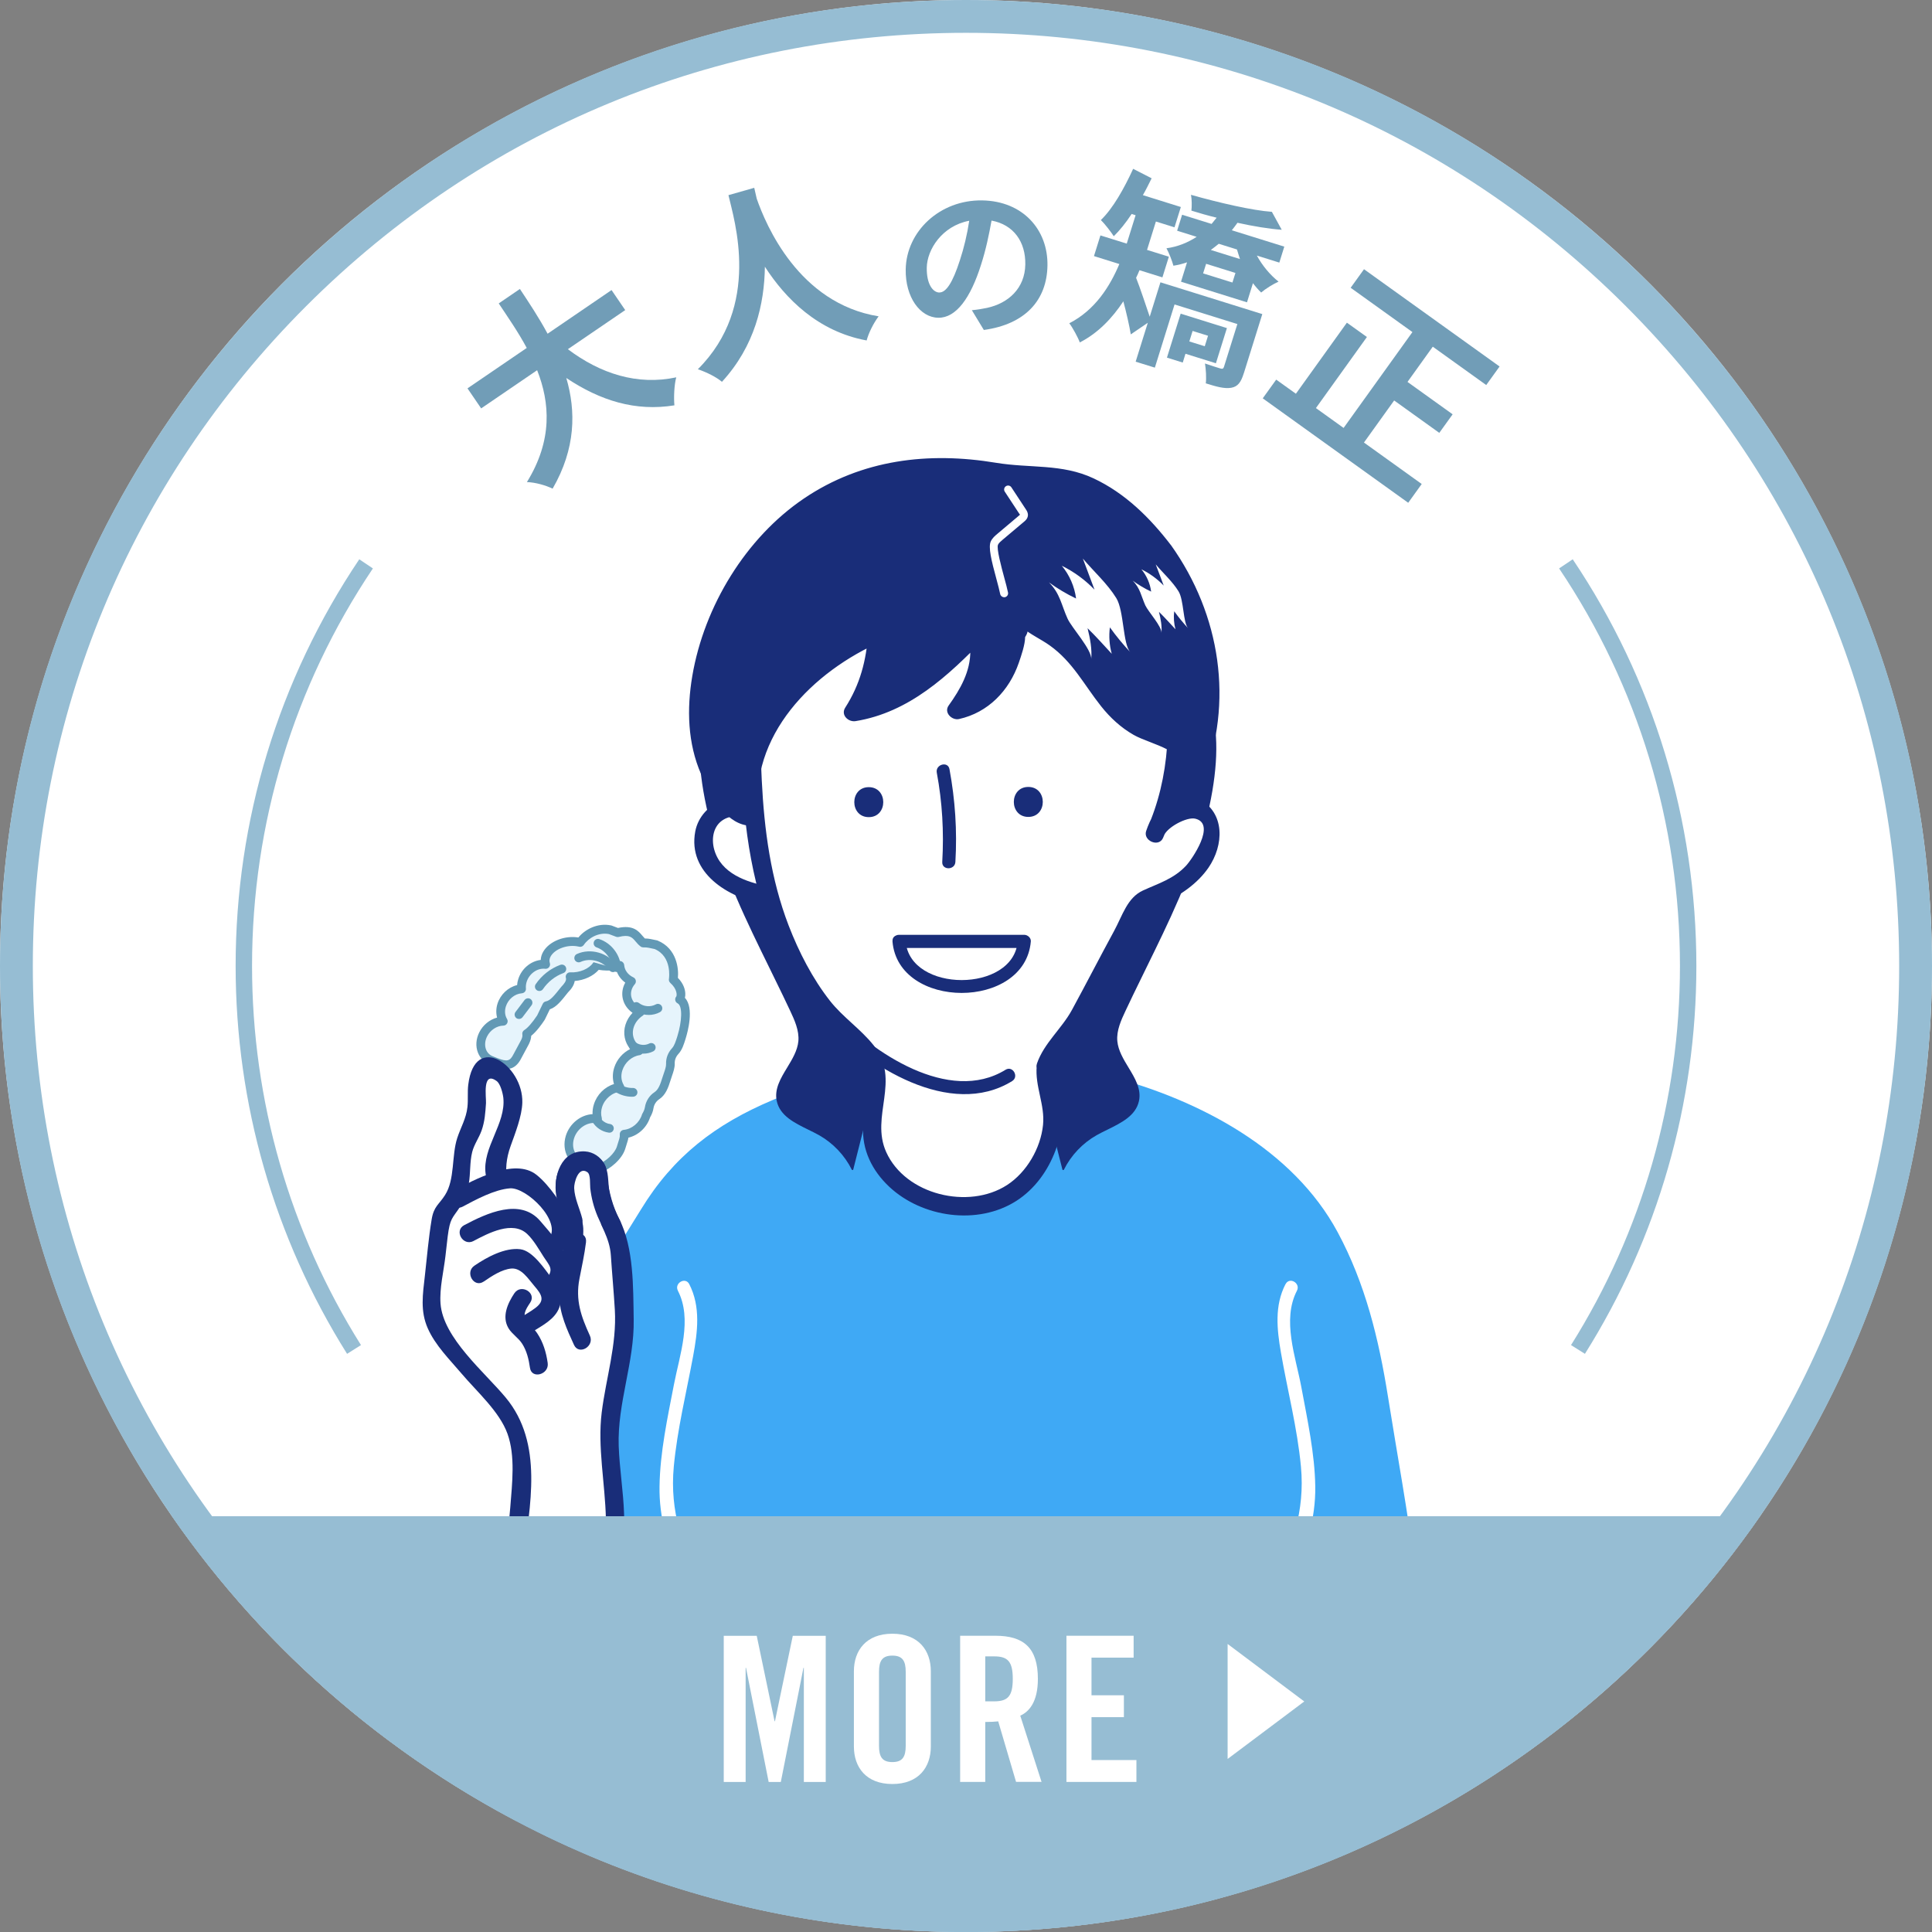<svg xmlns="http://www.w3.org/2000/svg" xmlns:xlink="http://www.w3.org/1999/xlink" id="_&#x30EC;&#x30A4;&#x30E4;&#x30FC;_2" width="353.14" height="353.14" viewBox="0 0 353.14 353.14"><rect x="0" y="0" width="353.14" height="353.14" fill="#808080" stroke="none"/><defs><clipPath id="clippath"><circle cx="176.57" cy="176.57" r="176.57" style="fill:none; stroke-width:0px;"></circle></clipPath><clipPath id="clippath-1"><path d="m176.57,353.14c97.52,0,176.57-79.05,176.57-176.57H0C0,274.09,79.05,353.14,176.57,353.14Z" style="fill:none; stroke-width:0px;"></path></clipPath></defs><g id="base"><circle cx="176.57" cy="176.57" r="176.57" style="fill:#fff; stroke-width:0px;"></circle><path d="m103.8,63.83c5.92,4.46,12.7,6.67,19.81,5.14-.38,1.35-.47,3.72-.34,5.12-7.11,1.15-13.52-.84-19.76-5,1.78,6.06,1.74,12.89-2.5,20.23-1.23-.6-3.15-1.16-4.7-1.2,4.74-7.68,4.2-14.55,1.87-20.45l-10.23,6.98-2.5-3.66,10.83-7.39c-1.61-3-3.49-5.68-5.12-8.14l3.87-2.64c1.63,2.46,3.47,5.22,5.06,8.18l11.69-7.98,2.5,3.66-10.47,7.14Z" style="fill:#719db7; stroke-width:0px;"></path><path d="m137.86,34.32c.12.56.29,1.27.46,2,1.64,4.7,7.63,19.13,22.28,21.5-1,1.34-1.85,3.11-2.19,4.41-8.93-1.64-14.85-7.67-18.6-13.48-.09,6.77-1.82,14.49-7.85,21.04-1.03-.87-2.74-1.73-4.4-2.3,11.63-11.6,6.66-27.18,5.59-31.82l4.71-1.34Z" style="fill:#719db7; stroke-width:0px;"></path><path d="m179.83,60.31l-2.19-3.61c1.14-.1,1.98-.27,2.8-.43,3.85-.84,6.9-3.55,6.97-7.93.07-4.14-2.13-7.27-6.17-8.02-.46,2.54-1.02,5.29-1.93,8.1-1.9,6.03-4.54,9.71-7.81,9.66-3.33-.05-6.03-3.76-5.95-8.83.11-6.93,6.21-12.74,13.98-12.62,7.44.12,12.04,5.36,11.93,11.9-.1,6.33-4.05,10.74-11.62,11.78Zm-8.14-6.85c1.26.02,2.46-1.85,3.76-5.88.73-2.21,1.34-4.75,1.71-7.23-4.97.94-7.71,5.28-7.76,8.58-.05,3.03,1.13,4.52,2.3,4.54Z" style="fill:#719db7; stroke-width:0px;"></path><path d="m227.34,68.24c-.5,1.61-1.06,2.42-2.29,2.64-1.27.21-2.69-.2-4.65-.81.13-1.02.02-2.6-.15-3.63,1.12.39,2.43.8,2.81.91.38.12.55.06.67-.32l2.44-7.8-11.48-3.58-3.6,11.55-3.51-1.09,2.22-7.11-3.11,2.12c-.26-1.59-.8-3.95-1.36-6.04-2,3.03-4.6,5.8-7.96,7.51-.32-.89-1.33-2.75-1.92-3.5,4.71-2.41,7.42-6.73,9.15-10.83l-4.64-1.45,1.18-3.78,4.81,1.5.15-.48,1.47-4.71-.72-.23c-1.07,1.63-2.19,3.01-3.27,4.07-.48-.75-1.66-2.29-2.36-2.96,2.2-2.1,4.25-5.76,5.9-9.36l3.38,1.73c-.52,1.05-1.03,2.09-1.6,3.08l6.94,2.17-1.16,3.71-3.4-1.06-1.48,4.74-.14.45,3.99,1.24-1.18,3.78-4.19-1.31c-.18.47-.4.93-.62,1.39.7,1.73,1.9,5.38,2.49,7.11l1.96-6.29,18.62,5.81-3.38,10.82Zm2.41-21.5c.96,1.77,2.38,3.5,3.95,4.74-.96.42-2.41,1.32-3.18,1.99-.52-.5-1.02-1.07-1.5-1.71l-1.09,3.5-12.06-3.77,1.1-3.54c-.8.28-1.62.48-2.49.62-.22-.86-.83-2.41-1.27-3.19,2.04-.27,3.91-1.04,5.52-2.09l-3.57-1.12.91-2.92,5.39,1.68c.3-.36.61-.75.92-1.14-1.61-.39-3.17-.84-4.61-1.29.09-.76.09-2.09-.08-2.89,5.09,1.44,11.21,2.86,14.79,3.11l1.8,3.28c-2.36-.17-5.19-.64-8.09-1.28-.33.46-.67.92-1.03,1.37l9.59,2.99-.91,2.92-4.09-1.28Zm-13.06,17.91l-.5,1.62-2.89-.9,2.51-8.04,8.45,2.64-2.01,6.43-5.57-1.74Zm1.3-4.16l-.6,1.92,2.82.88.6-1.92-2.82-.88Zm7.83-10.6l-5.36-1.67-.55,1.75,5.36,1.67.55-1.75Zm-3.05-5.33c-.46.38-.95.76-1.45,1.13l5.33,1.66c-.19-.59-.39-1.18-.55-1.75l-3.33-1.04Z" style="fill:#719db7; stroke-width:0px;"></path><path d="m259.86,88.48l-2.46,3.42-26.59-19.09,2.46-3.42,3.6,2.58,9.32-12.99,3.66,2.62-9.32,12.99,5.06,3.63,12.58-17.52-11.29-8.1,2.44-3.39,24.78,17.78-2.44,3.39-9.77-7.01-4.62,6.44,8.25,5.92-2.44,3.39-8.25-5.92-5.52,7.69,10.56,7.58Z" style="fill:#719db7; stroke-width:0px;"></path><g style="clip-path:url(#clippath);"><path d="m101.55,267.02c-.1,7.39-7.97,21.66-4.62,28.34,3.31,6.6.71,46.28,10.41,40.82,12.81-7.2,21.56-47.99,21.13-54.73-.19-2.99-1.03-5.91-2.13-8.69-1.4-3.55-3.27-6.99-6-9.66-2.73-2.68-6.41-4.53-10.24-4.5-1.93.01-4.58,1.3-5.89,2.72-1.5,1.64-2.63,3.41-2.66,5.69Z" style="fill:#3fa9f5; stroke-width:0px;"></path><path d="m99.87,267.02c-.42,8.08-5.17,15.39-5.43,23.54-.15,4.64,2.03,9.56,2.44,14.29.56,6.56.8,13.16,1.67,19.7.51,3.86.93,9.53,3.95,12.43,7.44,7.12,16.29-12.77,18.09-17.09,4.71-11.27,9.31-24.91,9.56-37.28.17-8.53-4.84-19.22-12.39-23.56s-16.89-1.12-17.89,7.97c-.24,2.15,3.13,2.13,3.36,0,.77-6.99,8.5-7.81,13.44-4.68,4.64,2.94,7.35,8.34,8.95,13.42s1.15,8.82.28,13.67c-1.96,10.95-5,22.09-9.72,32.18-2,4.27-4.43,9.25-8.28,12.18-3.64,2.77-4.47-1.52-5.18-4.62-2.13-9.27-1.72-18.96-2.89-28.36-.58-4.63-2.5-8.52-1.67-13.27,1.21-6.94,4.7-13.43,5.07-20.52.11-2.16-3.25-2.16-3.36,0Z" style="fill:#3fa9f5; stroke-width:0px;"></path><path d="m116.14,309.27c5.6.3,143.86.92,143.57-1.1-1.78-12.15-3.1-26.87-5.33-38.95-.12-.63-.24-1.26-.36-1.89-2.04-10.53-2.84-21.76-6.79-31.92-1.87-4.79-3.93-9.53-6.76-13.62-10.05-14.53-33.61-24.38-50.78-25.63-21.33-1.56-43.03,1.3-60.75,13.54-6.96,4.81-10.22,12.72-14.79,19.44-5.84,8.58-11.58,17.23-17.22,25.95" style="fill:#3fa9f5; stroke-width:0px;"></path><path d="m116.14,310.95c15.3.73,30.73.28,46.04.31,24.04.05,48.09.06,72.13-.28,7.39-.11,14.83-.09,22.21-.64,1.09-.08,3.07.07,4-.66,1.79-1.42.42-4.65.19-6.38-.72-5.45-1.35-10.92-2.04-16.38-1.34-10.6-3.29-21.09-4.97-31.64s-4.14-20.66-9.2-30.06c-8.17-15.18-25.19-24.07-41.3-28.39-19.71-5.29-43.14-3.7-61.92,4.22-10.53,4.44-18.19,10.29-24.14,20.05-6.86,11.26-14.5,22.05-21.67,33.13-1.18,1.82,1.73,3.51,2.9,1.7,6.06-9.35,12.49-18.47,18.47-27.87,2.53-3.97,4.7-8.22,7.68-11.89,3.34-4.12,7.8-6.93,12.44-9.38,17.32-9.14,39.43-11.53,58.63-8.21,16.03,2.78,34.56,10.75,43.86,24.75,5.96,8.97,8.79,19.65,10.56,30.15s3.71,21.09,5.07,31.7c.63,4.92,1.2,9.84,1.83,14.76.22,1.74.16,3.79.71,5.46.45,1.35.62,1.72,1.2,1.35-.85.55-3.42.31-4.55.36-7.46.38-14.93.44-22.39.54-22.43.29-44.86.3-67.3.26-16.11-.03-32.35.45-48.45-.32-2.16-.1-2.16,3.26,0,3.36h0Z" style="fill:#3fa9f5; stroke-width:0px;"></path><path d="m143.21,181.88c.46.95.91,1.91,1.36,2.86.83,1.77,1.68,3.64,1.5,5.59-.36,3.93-4.8,7.05-3.96,10.91.73,3.31,4.7,4.47,7.66,6.13,2.59,1.45,4.73,3.7,6.05,6.36,1.16-4.58,2.32-9.17,3.48-13.75.62-2.44,1.24-4.91,1.23-7.42,0-1.95-.39-3.88-.77-5.79-1.87-9.4-.52-18.89-4.96-27.78-1.69-3.69-3.88-7.14-6.46-10.28-2.6-3.16-4.14-6.55-6.04-10.21-1.19-2.29-2.39-4.59-4.02-6.59-1.63-1.99-3.76-3.68-6.25-4.34-.32-.08-.64-.15-.97-.13-1.41.1-2.13,1.72-2.45,3.1-1.42,6.2-.23,13.76,1.34,19.83,2.87,11.15,8.32,21.26,13.26,31.5Z" style="fill:#192d79; stroke-width:0px;"></path><path d="m155.82,213.87c-.05,0-.1-.03-.13-.08-1.31-2.63-3.43-4.86-5.99-6.3-.62-.35-1.3-.68-1.95-1-2.55-1.25-5.18-2.54-5.77-5.23-.48-2.2.73-4.19,1.9-6.12.93-1.53,1.89-3.12,2.05-4.83.18-1.96-.74-3.93-1.48-5.51-.45-.95-.9-1.91-1.36-2.86-.78-1.61-1.57-3.23-2.36-4.84-4.17-8.49-8.49-17.28-10.91-26.69-2.07-8.04-2.52-14.74-1.34-19.9.26-1.15.95-3.1,2.57-3.21.36-.02.71.05,1.01.13,2.88.77,5.03,2.81,6.32,4.39,1.65,2.01,2.87,4.35,4.04,6.61.3.58.59,1.15.88,1.71,1.53,2.99,2.97,5.82,5.15,8.48,2.64,3.22,4.82,6.69,6.48,10.31,2.87,5.75,3.34,11.87,3.8,17.78.25,3.29.51,6.69,1.18,10.03.38,1.89.77,3.85.77,5.82,0,2.55-.63,5.04-1.24,7.46l-3.48,13.75c-.01.06-.06.1-.12.1,0,0-.01,0-.02,0Zm-24.63-86.29s-.08,0-.12,0c-1.44.1-2.07,1.92-2.32,3-1.17,5.12-.72,11.77,1.34,19.77,2.42,9.38,6.72,18.15,10.89,26.63.79,1.61,1.58,3.22,2.36,4.84h0c.46.95.91,1.91,1.36,2.86.76,1.61,1.7,3.62,1.51,5.66-.16,1.78-1.14,3.39-2.09,4.95-1.2,1.97-2.33,3.83-1.87,5.92.56,2.55,3.13,3.81,5.62,5.03.66.32,1.34.66,1.97,1.01,2.5,1.4,4.59,3.55,5.93,6.09l3.39-13.39c.61-2.4,1.23-4.88,1.23-7.39,0-1.94-.39-3.89-.76-5.77-.67-3.36-.93-6.76-1.18-10.06-.47-6.16-.92-11.98-3.77-17.68-1.65-3.6-3.81-7.05-6.44-10.25-2.2-2.68-3.65-5.52-5.18-8.53-.29-.56-.58-1.13-.88-1.71-1.17-2.25-2.38-4.57-4.01-6.56-1.27-1.55-3.37-3.55-6.18-4.29-.25-.07-.53-.13-.8-.13Z" style="fill:#192d79; stroke-width:0px;"></path><path d="m206.93,181.88c-.46.95-.91,1.91-1.36,2.86-.83,1.77-1.68,3.64-1.5,5.59.36,3.93,4.8,7.05,3.96,10.91-.73,3.31-4.7,4.47-7.66,6.13-2.59,1.45-4.73,3.7-6.05,6.36-1.16-4.58-2.32-9.17-3.48-13.75-.62-2.44-1.24-4.91-1.23-7.42,0-1.95.39-3.88.77-5.79,1.87-9.4.52-18.89,4.97-27.78,1.69-3.69,3.89-7.14,6.46-10.28,2.6-3.16,4.14-6.55,6.04-10.21,1.19-2.29,2.39-4.59,4.02-6.59,1.63-1.99,3.76-3.68,6.25-4.34.32-.08.64-.15.97-.13,1.41.1,2.13,1.72,2.45,3.1,1.42,6.2.23,13.76-1.34,19.83-2.87,11.15-8.32,21.26-13.26,31.5Z" style="fill:#192d79; stroke-width:0px;"></path><path d="m194.33,213.87s0,0-.02,0c-.06,0-.11-.05-.12-.1l-3.48-13.75c-.61-2.41-1.24-4.91-1.24-7.46,0-1.97.39-3.93.77-5.82.66-3.34.93-6.74,1.18-10.03.45-5.92.92-12.04,3.8-17.79,1.65-3.61,3.83-7.08,6.48-10.3,2.18-2.65,3.62-5.48,5.15-8.48.29-.56.58-1.13.88-1.71,1.17-2.26,2.39-4.6,4.04-6.61,1.29-1.58,3.44-3.62,6.32-4.39.3-.08.65-.16,1.02-.13,1.62.12,2.31,2.06,2.57,3.21,1.18,5.16.73,11.86-1.34,19.9-2.42,9.41-6.74,18.19-10.91,26.69-.79,1.61-1.58,3.22-2.36,4.84h0c-.46.95-.91,1.91-1.36,2.86-.74,1.58-1.67,3.55-1.48,5.51.16,1.71,1.12,3.3,2.05,4.83,1.17,1.93,2.38,3.92,1.9,6.12-.59,2.68-3.22,3.97-5.77,5.23-.66.32-1.33.65-1.95,1-2.56,1.44-4.68,3.67-5.99,6.3-.02.05-.07.08-.13.08Zm24.63-86.29c-.27,0-.54.06-.8.13-2.81.75-4.91,2.75-6.18,4.29-1.63,1.99-2.84,4.31-4.01,6.56-.3.58-.59,1.14-.88,1.71-1.53,3.01-2.98,5.85-5.18,8.53-2.63,3.2-4.8,6.65-6.44,10.24-2.85,5.71-3.3,11.53-3.77,17.69-.25,3.3-.51,6.7-1.18,10.06-.37,1.88-.76,3.82-.76,5.77,0,2.51.62,4.99,1.23,7.39l3.39,13.39c1.34-2.53,3.44-4.69,5.93-6.09.62-.35,1.31-.69,1.97-1.01,2.49-1.22,5.06-2.48,5.62-5.03.46-2.09-.67-3.95-1.87-5.92-.95-1.56-1.93-3.17-2.09-4.95-.19-2.03.75-4.04,1.51-5.66.45-.96.9-1.91,1.36-2.86h0c.78-1.61,1.57-3.23,2.36-4.84,4.17-8.48,8.47-17.25,10.89-26.63,2.06-8,2.51-14.65,1.34-19.77-.25-1.07-.87-2.89-2.32-3-.04,0-.08,0-.12,0Z" style="fill:#192d79; stroke-width:0px;"></path><path d="m138.04,149.2c-2.04-2.66-6.75-1.93-8.5.93-1.75,2.86-.85,6.8,1.43,9.25,2.28,2.46,5.62,3.66,8.93,4.22" style="fill:#fff; stroke-width:0px;"></path><path d="m139.23,148.01c-3.98-4.39-11.13-1.49-12.15,3.98-1.41,7.58,6.02,12.05,12.37,13.24,2.11.39,3.02-2.85.89-3.24-3.97-.74-8.58-2.37-9.79-6.7-.56-2.01-.18-4.4,1.76-5.51,1.53-.87,3.35-.7,4.54.62,1.46,1.61,3.83-.78,2.38-2.38h0Z" style="fill:#192d79; stroke-width:0px;"></path><path d="m191.18,194.83c.53-2.7,4.11-5.21,5.35-7.67,3.75-7.45,7.82-14.7,11.77-22.04l.28-.51c3.27-.75,6.35-2.35,8.84-4.61,2.37-2.15,4.29-5.2,3.88-8.38-.42-3.18-4.08-5.86-6.92-4.38-1.83.96-2.62,3.13-3.26,5.1,7.06-14.87,5.14-32.61-4.37-46.05-1.79-2.53-3.85-4.9-6.32-6.77-5.09-3.85-11.58-5.36-17.94-5.97-4.67-.45-9.39-.46-14.06-.04-7.5.68-15.23,2.65-20.83,7.69-3.28,2.95-3.75,6.92-5.65,10.91-5.26,11.01-4.92,22.98-4.12,35.05.9,13.48,4.52,25.95,12.65,37,2.46,3.34,7.7,6.52,9.42,10.32,2.25,4.98-1.85,10.52-.06,15.49,1.78,4.94,6.25,8.43,11.17,9.77,10.64,2.9,19.35-2.77,21.38-13.86.7-3.86-1.97-7.12-1.2-11.05Z" style="fill:#fff; stroke-width:0px;"></path><path d="m192.8,195.27c.84-2.42,2.83-3.88,4.26-5.87,1.08-1.5,1.83-3.18,2.67-4.82,2.06-3.98,4.21-7.92,6.35-11.86.91-1.67,2.18-5.64,3.67-6.76.59-.44,1.98-.55,2.87-.93,3.18-1.38,6.28-3.55,8.27-6.43,2.81-4.09,3.13-10.03-1.82-12.64s-8.13,1.68-9.57,5.93c-.6,1.78,2.28,3.04,3.07,1.3,7.97-17.62,5.18-42.38-10.95-54.86-7.95-6.15-19.11-7.07-28.8-6.76s-21.03,2.03-27.52,9.6c-2.84,3.31-4.08,8.22-5.72,12.15-2.35,5.62-3.42,11.62-3.77,17.68-.65,11.37.21,23.52,3.52,34.46,2.91,9.6,7.67,17.99,14.95,24.86,2.49,2.36,4.75,4.67,4.62,8.33-.09,2.41-.98,4.73-1.13,7.14-.27,4.35,1.63,8.18,4.77,11.13,6.02,5.64,16.18,7.1,23.24,2.58,3.38-2.17,5.79-5.55,7.17-9.28.85-2.31,1.37-4.68,1.12-7.15-.29-2.86-1.49-5.3-1.21-8.25.21-2.15-3.15-2.14-3.36,0-.36,3.73,1.53,7.13,1.15,10.8-.43,4.24-2.98,8.65-6.57,10.98-7.03,4.56-18.56,1.81-22.09-6.01-2.98-6.6,2.78-13.13-2.3-19.52-2.38-2.99-5.62-5.13-7.98-8.13-3.2-4.08-5.69-8.93-7.55-13.75-3.28-8.52-4.47-17.48-4.92-26.55-.51-10.24.05-20.16,4.15-29.68,1.79-4.16,2.86-8.42,6.48-11.42,3.96-3.29,9.17-4.88,14.17-5.77,8.99-1.59,19.51-1.57,28.2,1.42,20.96,7.22,25.57,36.3,17.42,54.3l3.07,1.3c.52-1.54,4.18-3.52,5.74-3.15,3.94.92-.67,7.53-1.68,8.6-2.28,2.42-4.97,3.2-7.86,4.52s-3.74,4.55-5.3,7.42c-2.6,4.78-5.09,9.63-7.69,14.41-1.88,3.45-5.09,6.05-6.39,9.78-.71,2.05,2.54,2.93,3.24.89Z" style="fill:#192d79; stroke-width:0px;"></path><path d="m171.23,141.23c1.01,5.41,1.32,10.82,1,16.32-.09,1.54,2.31,1.54,2.4,0,.34-5.71-.04-11.34-1.08-16.96-.28-1.52-2.6-.87-2.32.64h0Z" style="fill:#192d79; stroke-width:0px;"></path><path d="m158.8,149.36c3.53,0,3.53-5.48,0-5.48s-3.53,5.48,0,5.48h0Z" style="fill:#192d79; stroke-width:0px;"></path><path d="m187.96,149.32c3.53,0,3.53-5.48,0-5.48s-3.53,5.48,0,5.48h0Z" style="fill:#192d79; stroke-width:0px;"></path><path d="m163.13,172.07c1.05,12.56,24.24,12.57,25.29,0,.05-.65-.59-1.2-1.2-1.2h-22.89c-1.55,0-1.55,2.4,0,2.4h22.89l-1.2-1.2c-.79,9.43-19.7,9.43-20.48,0-.13-1.53-2.53-1.54-2.4,0Z" style="fill:#192d79; stroke-width:0px;"></path><path d="m212.59,100.51c-5.71-7.73-13.98-13.95-23.62-13.89-1.45,0-2.89.13-4.34.03-1.53-.11-3.03-.47-4.54-.74-16.41-3.04-33.23,3.49-42.84,16.87-5.12,7.12-8.76,15.76-9.52,24.5-.37,4.26-.01,8.64,1.57,12.66.99,2.51,4.49,9.36,7.68,9.31-.77-4.64-.05-8.84,1.88-13.14,4.45-9.88,11.63-16.25,21.51-20.36-.23,5.03-1.49,10.25-4.42,14.43,9.47-1.21,16.63-8.28,22.85-14.74-.22.23.25,3.03.24,3.52-.05,1.49-.2,3.11-.69,4.53-.72,2.08-2.15,4.59-3.49,6.32,3.39-.41,6.78-3.31,8.43-6.16,1.89-3.29,2.39-7.15,3.01-10.84.17-1.01,9.28,5.66,9.92,6.36,2.8,3.02,4.49,6.8,7.23,9.92,1.64,1.87,3.68,3.4,5.94,4.46,2.12.99,4.46,1.59,6.37,2.95,1.91,1.36,3.3,3.83,2.42,5.97,1.37-3.32,2.15-5.96,2.72-9.59,1.77-11.2-1.58-23.29-8.29-32.37Z" style="fill:#192d79; stroke-width:0px;"></path><path d="m214.05,99.67c-3.84-5.02-8.39-9.53-14.18-12.24s-11.59-1.81-17.81-2.84c-12.35-2.05-24.55-.62-35.13,6.54s-18.22,19.66-20.39,32.44c-1.02,6.02-.86,12.28,1.61,17.94,1.53,3.5,4.17,8.72,8.38,9.37.94.15,2.28-.42,2.13-1.62-1.88-14.8,9.98-26.61,22.56-32.05l-2.53-1.45c-.34,4.97-1.48,9.35-4.19,13.58-.87,1.35.56,2.69,1.9,2.47,9.79-1.6,16.94-8.3,23.59-15.17l-2.81-1.64c-.2,1.35.16,2.62.18,3.96.04,3.77-1.83,7.03-3.96,10-.92,1.28.59,2.76,1.9,2.47,5.32-1.18,9.17-5.19,10.92-10.27.45-1.3,1.15-3.33,1.16-4.71.73-1.14.59-1.75-.43-1.83-.89-.33-.94-.32-.13.04,1.42,1.27,3.5,2.2,5.06,3.32,4.2,3,6.24,7.15,9.39,11.12,1.66,2.09,3.61,3.89,5.93,5.22,3.17,1.82,10.35,2.84,9.35,7.71-.44,2.15,2.45,2.88,3.24.89,5.78-14.58,3.3-30.55-5.74-43.26-1.24-1.75-4.16-.07-2.9,1.7,8.57,12.05,10.88,26.83,5.4,40.67l3.24.89c1.53-7.44-6.01-8.64-10.89-11.51-5.91-3.47-7.77-10.32-12.88-14.54-1.92-1.58-6.79-6.23-9.62-5.84-2.22.31-1.93,2.76-2.27,4.52-1.1,5.74-3.42,11.24-9.73,12.64l1.9,2.47c1.76-2.46,3.41-5.2,4.05-8.2.48-2.23-.24-4.43.07-6.57.22-1.53-1.53-2.96-2.81-1.64-6.28,6.49-12.86,12.79-22.11,14.3l1.9,2.47c3.01-4.69,4.27-9.76,4.65-15.27.1-1.41-1.47-1.91-2.53-1.45-13.56,5.87-26.25,19.12-24.23,34.95l2.13-1.62c-4.14-.64-6.79-8.16-7.57-11.66-1.38-6.19-.25-12.83,1.77-18.75,3.62-10.64,10.75-20.1,20.73-25.45s19.61-5.21,30.32-3.68c5.35.77,10.37-.11,15.5,2.23s9.51,6.49,12.98,11.03c1.3,1.7,4.22.02,2.9-1.7Z" style="fill:#192d79; stroke-width:0px;"></path><path d="m183.53,109.16c-.34,0-.64-.24-.71-.58-.13-.65-.39-1.63-.67-2.67-.96-3.53-1.54-5.92-1.04-6.97.29-.61.79-1.03,1.2-1.37l3.95-3.33s.17-.14.2-.19c-.02.04-.11-.09-.14-.13l-2.66-4.05c-.22-.33-.13-.78.21-1,.33-.22.78-.13,1,.21l2.66,4.05c.15.22.42.63.35,1.15-.07.55-.47.89-.69,1.07l-3.95,3.33c-.33.28-.67.56-.82.89-.31.66.63,4.11,1.13,5.97.29,1.06.56,2.07.7,2.77.08.39-.18.77-.57.85-.05,0-.09.01-.14.01Z" style="fill:#fff; stroke-width:0px;"></path><path d="m203.21,119.5c-.43-1.57-.55-3.22-.34-4.83,1.14,1.59,2.39,3.11,3.73,4.54-1.38-1.48-1.13-7.57-2.56-9.89-1.62-2.63-4.09-4.83-6.11-7.22l2.13,5.68c-1.72-1.79-3.75-3.27-5.98-4.37,1.41,1.7,2.33,3.8,2.61,5.99-1.74-.83-3.4-1.82-4.96-2.95,2.05,2.02,2.3,4.22,3.41,6.64.77,1.69,4.48,5.67,4.32,7.44.17-1.9-.21-3.86-.67-5.7,1.53,1.48,2.96,3.1,4.42,4.67Z" style="fill:#fff; stroke-width:0px;"></path><path d="m214.86,115.02c-.29-1.07-.37-2.19-.23-3.29.78,1.09,1.63,2.12,2.54,3.1-.94-1.01-.77-5.16-1.75-6.74-1.11-1.8-2.79-3.29-4.17-4.93.49,1.29.97,2.58,1.46,3.88-1.17-1.22-2.56-2.23-4.08-2.98.96,1.16,1.59,2.59,1.78,4.08-1.19-.57-2.32-1.24-3.38-2.01,1.4,1.38,1.57,2.88,2.32,4.53.53,1.15,3.06,3.87,2.95,5.07.11-1.3-.14-2.63-.46-3.89,1.05,1.01,2.02,2.12,3.02,3.18Z" style="fill:#fff; stroke-width:0px;"></path><path d="m113.52,209.81l.44-1.42c.12-.4.16-.76.12-1.08,1.76-.16,3.44-1.49,4.02-3.37.3-.51.48-.99.55-1.43.14-.88.62-1.7,1.41-2.22.94-.62,1.35-1.76,1.75-3.04.32-1.03.76-2,.72-2.81-.03-.82.27-1.64.87-2.29.6-.65.88-1.61,1.2-2.64.56-1.79,1.4-5.93-.39-6.84.43-.48.5-2.13-1.15-3.6.11-.46.54-4.85-3.16-6.37l-1.16-.24c-.39-.08-.77-.1-1.15-.08-1.2-.89-1.39-2.69-4.68-1.89l-1.39-.52c-2.17-.45-4.42.74-5.46,2.31l-.25-.05c-2.23-.46-4.83.5-5.81,2.14-.39.66-.45,1.32-.25,1.92-1.79-.21-3.66,1.05-4.25,2.96-.16.52-.21,1.04-.16,1.52-1.59.11-3.1,1.29-3.63,2.98-.33,1.07-.19,2.12.29,2.93-1.45.02-2.93.94-3.67,2.42-.95,1.91-.3,4.03,1.46,4.72l.89.35c1.76.69,2.97.81,3.92-1.11l1.37-2.55c.32-.65.4-1.14.32-1.55.77-.47,1.74-1.63,2.61-2.94l1.06-2.18c1.11-.21,1.9-1.2,3.3-2.97.94-.94,1.16-1.71.97-2.33,1.95.11,3.99-.75,4.89-2.13l.25.05c1.02.21,2.52.22,3.94.02.1,1.23.89,2.32,2.13,2.91-.33.38-.59.82-.74,1.31-.56,1.8.48,3.6,2.35,4.3-.9.59-1.63,1.47-1.96,2.54-.58,1.86.19,3.67,1.73,4.54-1.68.25-3.24,1.54-3.8,3.34-.38,1.22-.21,2.41.34,3.32-1.77.15-3.46,1.48-4.04,3.37-.26.84-.27,1.67-.07,2.4-2.11-.39-4.37,1.08-5.07,3.33-.71,2.28.44,4.49,2.58,4.93l.6.85c1.68,1.07,5.45-1.54,6.16-3.82Z" style="fill:#e6f4fc; stroke-width:0px;"></path><path d="m108.3,214.68c-.52,0-.98-.12-1.37-.37-.09-.06-.16-.13-.22-.21l-.43-.61c-1.05-.3-1.92-.97-2.47-1.92-.67-1.14-.81-2.58-.39-3.96.71-2.27,2.74-3.85,4.89-3.96-.02-.59.05-1.19.24-1.78.56-1.8,1.97-3.2,3.68-3.72-.29-.94-.28-1.97.03-2.97.47-1.51,1.57-2.76,2.94-3.43-1.01-1.19-1.37-2.86-.87-4.46.25-.8.7-1.54,1.29-2.16-1.55-1.08-2.24-2.89-1.69-4.69.09-.29.21-.56.36-.83-.8-.58-1.37-1.38-1.63-2.27-1.16.11-2.31.09-3.22-.07-.99,1.14-2.65,1.91-4.39,2.04-.11.69-.52,1.39-1.24,2.1-1.23,1.56-2.11,2.68-3.31,3.08l-.9,1.85s-.03.06-.05.09c-.52.79-1.48,2.13-2.45,2.9-.02.47-.16.97-.43,1.52l-1.38,2.57c-1.25,2.51-3.1,2.19-4.92,1.47l-.89-.35c-.99-.39-1.74-1.16-2.13-2.16-.44-1.14-.35-2.47.25-3.67.67-1.35,1.89-2.34,3.26-2.71-.21-.8-.19-1.68.07-2.52.53-1.7,1.94-3.02,3.59-3.42.03-.36.09-.72.21-1.08.6-1.92,2.27-3.3,4.11-3.52.02-.52.18-1.04.47-1.53,1.12-1.89,3.9-2.98,6.41-2.57,1.25-1.53,3.57-2.71,5.96-2.21.04,0,.08.02.12.03l1.16.44c2.76-.6,3.74.56,4.46,1.42.15.18.3.35.45.5.38,0,.71.04,1.03.1l1.16.24s.1.02.14.04c3.58,1.48,3.87,5.26,3.71,6.82,1.1,1.12,1.32,2.23,1.35,2.82.02.29,0,.57-.07.83,1.75,1.83.47,6.36.17,7.33l-.04.14c-.33,1.05-.63,2.05-1.33,2.8-.45.49-.68,1.1-.66,1.71.03.76-.24,1.54-.52,2.35-.08.24-.17.48-.24.73-.43,1.4-.92,2.71-2.07,3.47-.57.38-.95.97-1.06,1.68-.08.53-.29,1.08-.61,1.63-.61,1.87-2.15,3.29-3.97,3.72-.03.21-.07.42-.14.63l-.44,1.42c-.59,1.9-2.75,3.7-4.5,4.34-.53.19-1.03.29-1.49.29Zm-.4-1.67c.3.12.78.08,1.34-.13,1.52-.56,3.14-2.08,3.52-3.31h0s.44-1.42.44-1.42c.09-.28.11-.52.09-.75-.02-.21.04-.43.18-.59.14-.17.33-.27.55-.29,1.49-.14,2.86-1.29,3.33-2.81.02-.06.04-.12.08-.17.24-.41.39-.79.45-1.15.18-1.14.82-2.15,1.76-2.76.71-.47,1.07-1.46,1.42-2.61.08-.26.17-.52.26-.78.23-.67.45-1.3.43-1.77-.04-1.04.34-2.06,1.08-2.86.45-.49.69-1.28.98-2.19l.04-.14c.76-2.45.98-5.4,0-5.89-.22-.11-.38-.32-.42-.57-.05-.24.03-.5.19-.68.12-.19.19-1.34-1.09-2.47-.22-.2-.32-.5-.25-.79,0-.04.61-4.03-2.62-5.41l-1.09-.23c-.28-.06-.59-.08-.97-.07-.18,0-.36-.05-.5-.16-.37-.28-.66-.61-.91-.91-.65-.77-1.12-1.33-3.1-.84-.16.04-.32.03-.47-.03l-1.33-.5c-1.89-.36-3.75.74-4.57,1.98-.18.27-.51.41-.83.34l-.25-.05c-1.88-.39-4.16.42-4.96,1.77-.25.43-.32.85-.18,1.26.09.26.03.54-.14.76s-.45.32-.71.29c-1.43-.17-2.92.89-3.39,2.4-.12.4-.17.81-.13,1.21.02.21-.05.43-.19.59-.14.16-.34.26-.56.28-1.3.09-2.5,1.08-2.92,2.42-.25.81-.18,1.62.22,2.28.15.25.15.55.01.8-.14.25-.4.41-.69.41-1.19.02-2.39.81-2.97,1.98-.4.79-.46,1.66-.19,2.38.22.58.65,1.01,1.22,1.24l.89.35c1.73.68,2.28.55,2.91-.72l1.38-2.57c.21-.41.29-.76.24-1.02-.07-.33.08-.67.37-.84.59-.36,1.46-1.35,2.33-2.66l1.03-2.13c.11-.23.32-.39.57-.44.8-.15,1.48-.98,2.83-2.68.49-.5.98-1.12.83-1.6-.08-.25-.02-.52.14-.73.16-.2.42-.32.67-.3,1.69.1,3.44-.65,4.18-1.77.18-.27.51-.41.83-.34l.25.05c.94.2,2.35.2,3.67,0,.22-.03.44.03.61.17.17.14.28.34.3.56.08.95.7,1.79,1.68,2.25.23.11.39.31.44.56s-.01.5-.18.69c-.27.32-.47.66-.58,1.03-.42,1.36.36,2.75,1.87,3.31.28.11.48.36.51.66.03.3-.1.59-.36.76-.79.52-1.37,1.27-1.64,2.11-.45,1.44.1,2.89,1.36,3.61.3.17.46.51.39.84s-.33.6-.67.65c-1.43.21-2.7,1.33-3.16,2.79-.3.95-.2,1.9.26,2.68.14.24.15.53.03.78-.13.25-.37.41-.64.43-1.5.13-2.87,1.29-3.35,2.81-.21.66-.23,1.34-.06,1.96.07.27,0,.55-.18.75s-.46.3-.73.24c-1.72-.32-3.58.93-4.16,2.78-.29.94-.21,1.92.24,2.67.38.65,1,1.09,1.74,1.24.2.04.37.16.49.32l.49.69Z" style="fill:#6299b5; stroke-width:0px;"></path><path d="m112.04,176.89c-1.31-1.97-4.12-2.77-6.26-1.78" style="fill:#e6f4fc; stroke-width:0px;"></path><path d="m112.04,177.69c-.26,0-.51-.13-.67-.36-1.1-1.65-3.46-2.33-5.26-1.5-.4.18-.88,0-1.06-.39-.18-.4,0-.88.39-1.06,2.49-1.14,5.75-.22,7.26,2.07.24.37.14.87-.22,1.11-.14.09-.29.13-.44.13Z" style="fill:#6299b5; stroke-width:0px;"></path><path d="m102.69,177.1c-1.66.62-3.12,1.77-4.12,3.23" style="fill:#e6f4fc; stroke-width:0px;"></path><path d="m98.58,181.14c-.15,0-.31-.04-.45-.14-.37-.25-.46-.75-.21-1.11,1.09-1.6,2.68-2.86,4.5-3.53.42-.15.88.06,1.03.47.15.41-.06.88-.47,1.03-1.51.56-2.83,1.6-3.73,2.93-.15.23-.41.35-.66.35Z" style="fill:#6299b5; stroke-width:0px;"></path><path d="m96.51,183.28c-.55.73-1.1,1.45-1.65,2.18" style="fill:#e6f4fc; stroke-width:0px;"></path><path d="m94.86,186.25c-.17,0-.34-.05-.48-.16-.35-.27-.42-.77-.15-1.12l1.65-2.18c.27-.35.77-.42,1.12-.16.35.27.42.77.16,1.12l-1.65,2.18c-.16.21-.4.32-.64.32Z" style="fill:#6299b5; stroke-width:0px;"></path><path d="m116.31,183.96c1.1.86,2.72.99,3.94.32" style="fill:#e6f4fc; stroke-width:0px;"></path><path d="m118.55,185.51c-.98,0-1.96-.31-2.73-.91-.35-.27-.41-.78-.14-1.12.27-.35.78-.41,1.12-.14.85.67,2.11.77,3.07.25.39-.21.87-.07,1.09.32.21.39.07.87-.32,1.09-.64.35-1.36.52-2.09.52Z" style="fill:#6299b5; stroke-width:0px;"></path><path d="m115.78,191.23c.94.66,2.24.75,3.26.23" style="fill:#e6f4fc; stroke-width:0px;"></path><path d="m117.61,192.59c-.82,0-1.63-.24-2.3-.71-.36-.26-.45-.75-.19-1.12.26-.36.76-.45,1.12-.19.7.49,1.67.56,2.43.17.39-.2.88-.05,1.08.35.2.39.05.88-.35,1.08-.55.28-1.17.42-1.79.42Z" style="fill:#6299b5; stroke-width:0px;"></path><path d="m112.9,198.89c.83.53,1.82.8,2.8.77" style="fill:#e6f4fc; stroke-width:0px;"></path><path d="m115.54,200.47c-1.08,0-2.16-.32-3.07-.9-.37-.24-.48-.73-.24-1.11.24-.37.73-.48,1.11-.24.69.44,1.53.67,2.34.64.45,0,.81.33.83.77.02.44-.33.81-.77.83-.06,0-.12,0-.19,0Z" style="fill:#6299b5; stroke-width:0px;"></path><path d="m108.97,204.62c.5.87,1.42,1.48,2.41,1.61" style="fill:#e6f4fc; stroke-width:0px;"></path><path d="m111.39,207.03s-.07,0-.11,0c-1.25-.17-2.37-.92-3-2-.22-.38-.09-.87.29-1.09.38-.22.87-.09,1.09.29.38.65,1.08,1.12,1.83,1.22.44.06.75.46.69.9-.05.4-.4.69-.79.69Z" style="fill:#6299b5; stroke-width:0px;"></path><path d="m112.73,176.86c-.12-1.98-1.53-3.81-3.41-4.45" style="fill:#e6f4fc; stroke-width:0px;"></path><path d="m112.72,177.66c-.42,0-.77-.33-.8-.75-.1-1.64-1.31-3.21-2.87-3.74-.42-.14-.64-.59-.5-1.01.14-.42.59-.65,1.01-.5,2.19.73,3.81,2.85,3.95,5.16.03.44-.31.82-.75.85-.02,0-.03,0-.05,0Z" style="fill:#6299b5; stroke-width:0px;"></path><path d="m92.08,324.4c.98,4.11,6.95,13.53,12.08,13.16,4.59-.33,10.87-9.14,11.79-13.09,1.17-5,.81-10.41.34-15.48-.9-9.73-4.2-19.64-3.89-29.44.22-7.04-1.67-13.91-.81-20.91.79-6.42,3.08-12.7,2.46-19.25-.22-2.38-.45-4.76-.67-7.15-.17-1.81.1-3.88-.23-5.61-.2-1.07-.84-1.99-1.38-2.93-1.43-2.48-2.28-5.31-2.42-8.17-.05-.98-.04-2.22-1.17-2.97-1.15-.76-2.68-.47-3.67.48-1.68,1.62-1.53,4.14-.91,6.27.36,1.22.85,2.41,1.12,3.66.66,3.04-.12,6.35-2.04,8.79-.45.56-.74.11-1.38-.12-.79-.28-1.47-.8-2.03-1.4-3.83-4.1-6.19-8.11-8.08-13.4-.99-2.77-1.26-4.05-.06-6.42,1.38-2.73,1.61-5.56,2.62-8.45.44-1.26-1.62-7.94-4.77-7.36-.48.09-.87.43-1.04.89-1.7,4.51.33,7.98-2.05,11.69-2.16,3.37-1.07,6.92-2.22,10.72-.16.52-.33,1.06-.7,1.44-.42.44-1.05.62-1.49,1.05-.53.52-.68,1.3-.8,2.04-.69,4.17-1,8.34-1.54,12.53-.21,1.64-.43,3.31-.14,4.94.51,2.83,2.45,5.15,4.32,7.33,3.05,3.56,6.06,7.16,9.07,10.74,2.37,2.82,3.09,6.94,2.96,10.95-.63,19.35-5.42,33.76-3.66,52.84.08.88.21,1.75.41,2.61Z" style="fill:#fff; stroke-width:0px;"></path><path d="m90.46,324.84c1.74,6.02,8.56,17.07,16.23,13.71,10.01-4.38,12.18-16.64,11.57-26.15-.49-7.53-2.22-14.82-3.37-22.25-.7-4.53-.67-8.92-.82-13.48-.14-4.12-.83-8.21-.98-12.33-.27-7.88,2.88-15.33,2.74-23.17-.1-5.86.04-13.04-2.62-18.31-1.24-2.46-1.78-4.61-2.2-7.32-.14-.93-.07-1.86-.52-2.73-.69-1.33-2.05-2.26-3.57-2.35-4.37-.24-5.81,4.55-5.26,7.99.24,1.5.99,2.87,1.26,4.36.19,1.04.57,6.54-.82,7.11-1.8.73-5.91-6.2-6.93-8.1-2.4-4.44-3.53-7.64-1.82-12.4.83-2.31,2.05-5.4,2.12-7.87.2-6.82-8.68-12.97-9.88-3.29-.17,1.36,0,2.73-.15,4.09-.22,2.08-1.23,3.73-1.86,5.65-1.06,3.23-.4,7.55-2.23,10.43-1.13,1.78-2.05,2.04-2.45,4.45-.57,3.41-.85,6.86-1.24,10.29s-.87,6.45.52,9.61,4.02,5.73,6.21,8.32c2.77,3.27,6.91,6.91,8.37,10.97s.85,9.08.51,13.44c-1.28,16.16-5.97,33.11-2.81,49.31.41,2.12,3.65,1.22,3.24-.89-2.45-12.6.35-26.12,1.91-38.66,1.25-10.03,3.79-21.44-3.18-29.82-3.84-4.63-11.45-10.89-11.91-17.18-.2-2.81.58-5.9.9-8.68.13-1.19.26-2.39.41-3.58.44-3.39.81-3.23,2.3-5.47.94-1.41,1.29-2.58,1.57-4.24.31-1.87.15-3.89.61-5.73.35-1.38,1.24-2.59,1.71-3.91.6-1.69.69-3.24.81-5.01.07-1.07-.73-6,1.95-4.05.68.49,1.12,2.2,1.22,3.06.5,4.76-3.87,9.08-3.24,13.86s3.93,10.31,6.91,14.11c1.45,1.85,4.04,5.44,6.83,4.99,3.31-.53,4.23-6.53,4.11-9.11-.11-2.25-1.71-4.57-1.57-6.75l-.19-1.11c2.31-1.97,3.3-1.77,2.99.59.41,1.19.47,2.56.88,3.78.98,2.87,2.72,5.26,2.93,8.39.22,3.32.53,6.65.73,9.98.38,6.43-1.62,12.49-2.4,18.8s.62,12.93.77,19.44c.16,7.15.92,13.76,2.23,20.79,1.42,7.65,3.03,16.11,1.7,23.91-.77,4.54-4.81,11.62-9.47,13.16-5.31,1.75-10.3-7.39-11.5-11.55-.6-2.07-3.84-1.19-3.24.89Z" style="fill:#192d79; stroke-width:0px;"></path><path d="m83.73,219.1c2.3-1.28,7.2-3.2,9.79-3.67.9-.17,1.87-.28,2.71.09.72.31,1.26.94,1.75,1.55,1.88,2.32,3.56,4.8,5.03,7.4-.15,1.32-.64,2.18-1.5,3.19" style="fill:#fff; stroke-width:0px;"></path><path d="m84.58,220.55c2.42-1.29,5.82-3.13,8.63-3.34,3.02-.23,9.59,6.09,7.11,9.25-1.32,1.68,1.04,4.08,2.38,2.38,1.43-1.82,2.43-3.58,1.45-5.78-1.2-2.7-3.75-6.47-6.1-8.33-3.99-3.16-11.4.93-15.16,2.92-1.91,1.01-.22,3.92,1.7,2.9h0Z" style="fill:#192d79; stroke-width:0px;"></path><path d="m103.74,227.08c-.4,3.25-1.64,6.5-1.54,9.78s1.41,6.11,2.72,8.97c.9,1.96,3.8.26,2.9-1.7-1.61-3.52-2.67-6.48-1.9-10.42.43-2.22.91-4.38,1.19-6.63s-3.1-2.12-3.36,0h0Z" style="fill:#192d79; stroke-width:0px;"></path><path d="m85.69,225.39c2.3-1.28,4.8-2.19,7.39-2.67.9-.17,1.87-.28,2.71.09.72.31,1.26.94,1.75,1.55,1.88,2.32,3.56,4.8,5.03,7.4-.15,1.32-.64,2.18-1.5,3.19" style="fill:#fff; stroke-width:0px;"></path><path d="m86.54,226.84c2.73-1.44,7.16-3.79,9.82-1.29,1.17,1.1,2.15,2.83,3.02,4.19,1.07,1.65,1.91,2.22.5,4.02-1.32,1.68,1.04,4.08,2.38,2.38,1.17-1.49,2.37-3.28,1.77-5.23-.83-2.66-3.47-5.63-5.29-7.74-3.67-4.25-9.73-1.43-13.89.77-1.91,1.01-.22,3.91,1.7,2.9h0Z" style="fill:#192d79; stroke-width:0px;"></path><path d="m87.56,232.81c1.87-1.36,4.05-2.3,6.32-2.74.51-.1,1.05-.17,1.52.05.39.19.67.55.93.9,1.33,1.8,3.37,3.32,4.27,5.41,1.27,2.96-2.62,4.4-4.83,6.03" style="fill:#fff; stroke-width:0px;"></path><path d="m88.41,234.26c1.41-.97,3.31-2.25,5.07-2.39,1.86-.14,3.12,1.95,4.21,3.21,1.31,1.52,1.98,2.59.24,3.94-.95.74-2.04,1.29-3.02,1.98-1.76,1.23-.08,4.15,1.7,2.9s4.08-2.22,5.24-4.12c1.31-2.14.38-4.32-1.02-6.15-1.3-1.7-3.45-5.01-5.73-5.29-2.82-.35-6.16,1.48-8.39,3.01-1.78,1.21-.1,4.13,1.7,2.9h0Z" style="fill:#192d79; stroke-width:0px;"></path><path d="m94.02,236.38c-1.22,1.85-2.35,4.27-1.07,6.41.66,1.09,1.83,1.76,2.51,2.85.84,1.33,1.19,2.84,1.41,4.38.3,2.13,3.54,1.23,3.24-.89-.27-1.94-.84-3.84-1.95-5.48-.51-.75-1.16-1.31-1.73-1.98-1.07-1.27-.34-2.32.49-3.58,1.2-1.81-1.71-3.5-2.9-1.7h0Z" style="fill:#192d79; stroke-width:0px;"></path><path d="m104.81,223.2c-.27-1.25-.76-2.43-1.12-3.66-.56-1.91-.73-4.13.44-5.74,1.17-1.61,4.11-1.87,4.96-.07.31.65.31,1.39.35,2.02.14,2.86.99,5.69,2.42,8.17" style="fill:#fff; stroke-width:0px;"></path><path d="m106.43,222.75c-.46-1.84-1.4-3.67-1.48-5.59-.04-.94.75-4.07,2.42-2.9.62.43.44,2.27.52,2.92.1.86.25,1.72.47,2.56.45,1.77,1.18,3.44,2.06,5.04,1.04,1.9,3.95.2,2.9-1.7-.86-1.56-1.51-3.18-1.88-4.93-.33-1.58-.13-3.36-.72-4.86-.75-1.88-2.73-2.71-4.66-2.4-2.18.35-3.73,1.95-4.26,4.06-.77,3.01.68,5.85,1.39,8.7.52,2.1,3.77,1.21,3.24-.89h0Z" style="fill:#192d79; stroke-width:0px;"></path><path d="m123.91,235.93c2.68,5.2.33,11.71-.71,17.07-1.18,6.13-2.56,12.45-2.65,18.72-.08,5.62,1.41,10.63,3.66,15.73,2.67,6.03,4.64,12.19,4.94,18.83.07,1.54,2.47,1.55,2.4,0-.25-5.45-1.36-10.98-3.48-16-3.18-7.55-5.7-13.82-4.91-22.23.64-6.79,2.29-13.46,3.53-20.16.82-4.43,1.42-9.04-.71-13.18-.71-1.37-2.78-.16-2.07,1.21h0Z" style="fill:#fff; stroke-width:0px;"></path><path d="m234.97,234.72c-2.03,3.92-1.57,8.26-.84,12.48,1.2,6.95,3,13.82,3.66,20.85.78,8.3-1.71,14.61-4.85,22.08-2.14,5.08-3.28,10.63-3.54,16.14-.07,1.55,2.33,1.54,2.4,0,.29-6.36,2.07-12.29,4.61-18.08,2.36-5.39,4.08-10.52,4-16.48s-1.44-12.21-2.55-18.19c-1.03-5.52-3.57-12.25-.8-17.6.71-1.37-1.36-2.59-2.07-1.21h0Z" style="fill:#fff; stroke-width:0px;"></path><path d="m150.91,186.71c7.56,8.11,22.78,17.88,34.09,10.9,1.31-.81.11-2.89-1.21-2.07-10.32,6.37-24.41-3.26-31.18-10.53-1.06-1.13-2.75.57-1.7,1.7h0Z" style="fill:#192d79; stroke-width:0px;"></path></g><g style="clip-path:url(#clippath-1);"><rect x="0" y="277.14" width="353.14" height="76" style="fill:#96bdd3; stroke-width:0px;"></rect></g><path d="m176.57,6c45.56,0,88.39,17.74,120.61,49.96,32.22,32.22,49.96,75.05,49.96,120.61s-17.74,88.39-49.96,120.61c-32.22,32.22-75.05,49.96-120.61,49.96s-88.39-17.74-120.61-49.96C23.74,264.96,6,222.13,6,176.57S23.74,88.18,55.96,55.96C88.18,23.74,131.01,6,176.57,6m0-6C79.05,0,0,79.05,0,176.57s79.05,176.57,176.57,176.57,176.57-79.05,176.57-176.57S274.09,0,176.57,0h0Z" style="fill:#96bdd3; stroke-width:0px;"></path><path d="m150.93,299v26.72h-4v-20.87h-.07l-4.14,20.87h-2.22l-4.14-20.87h-.07v20.87h-4v-26.72h6.03l3.26,15.62h.07l3.26-15.62h6.03Z" style="fill:#fff; stroke-width:0px;"></path><path d="m156.08,305.47c0-3.77,2.22-6.85,7.03-6.85s7.03,3.07,7.03,6.85v13.77c0,3.77-2.22,6.85-7.03,6.85s-7.03-3.07-7.03-6.85v-13.77Zm4.59,13.65c0,2,.59,2.96,2.44,2.96s2.44-.96,2.44-2.96v-13.54c0-2-.59-2.96-2.44-2.96s-2.44.96-2.44,2.96v13.54Z" style="fill:#fff; stroke-width:0px;"></path><path d="m180.09,325.71h-4.59v-26.72h6.44c5.14,0,7.77,2.18,7.77,7.88,0,4.29-1.66,6.03-3.22,6.73l3.89,12.1h-4.66l-3.26-11.06c-.59.07-1.55.11-2.37.11v10.95Zm0-14.73h1.63c2.48,0,3.4-.92,3.4-4.11s-.93-4.11-3.4-4.11h-1.63v8.21Z" style="fill:#fff; stroke-width:0px;"></path><path d="m194.93,325.71v-26.72h12.28v4h-7.7v6.88h5.92v4h-5.92v7.84h8.21v4h-12.8Z" style="fill:#fff; stroke-width:0px;"></path><polygon points="224.39 321.51 238.4 311 224.39 300.49 224.39 321.51" style="fill:#fff; stroke-width:0px;"></polygon><path d="m289.7,247.46l-2.54-1.6c13.03-20.74,19.91-44.71,19.91-69.3,0-26.02-7.64-51.15-22.09-72.66l2.49-1.67c14.78,22.01,22.6,47.72,22.6,74.34,0,25.16-7.04,49.67-20.37,70.89Z" style="fill:#96bdd3; stroke-width:0px;"></path><path d="m63.44,247.46c-13.33-21.22-20.37-45.74-20.37-70.89,0-26.62,7.81-52.32,22.6-74.34l2.49,1.67c-14.45,21.52-22.09,46.64-22.09,72.66,0,24.59,6.88,48.56,19.91,69.3l-2.54,1.6Z" style="fill:#96bdd3; stroke-width:0px;"></path></g></svg>